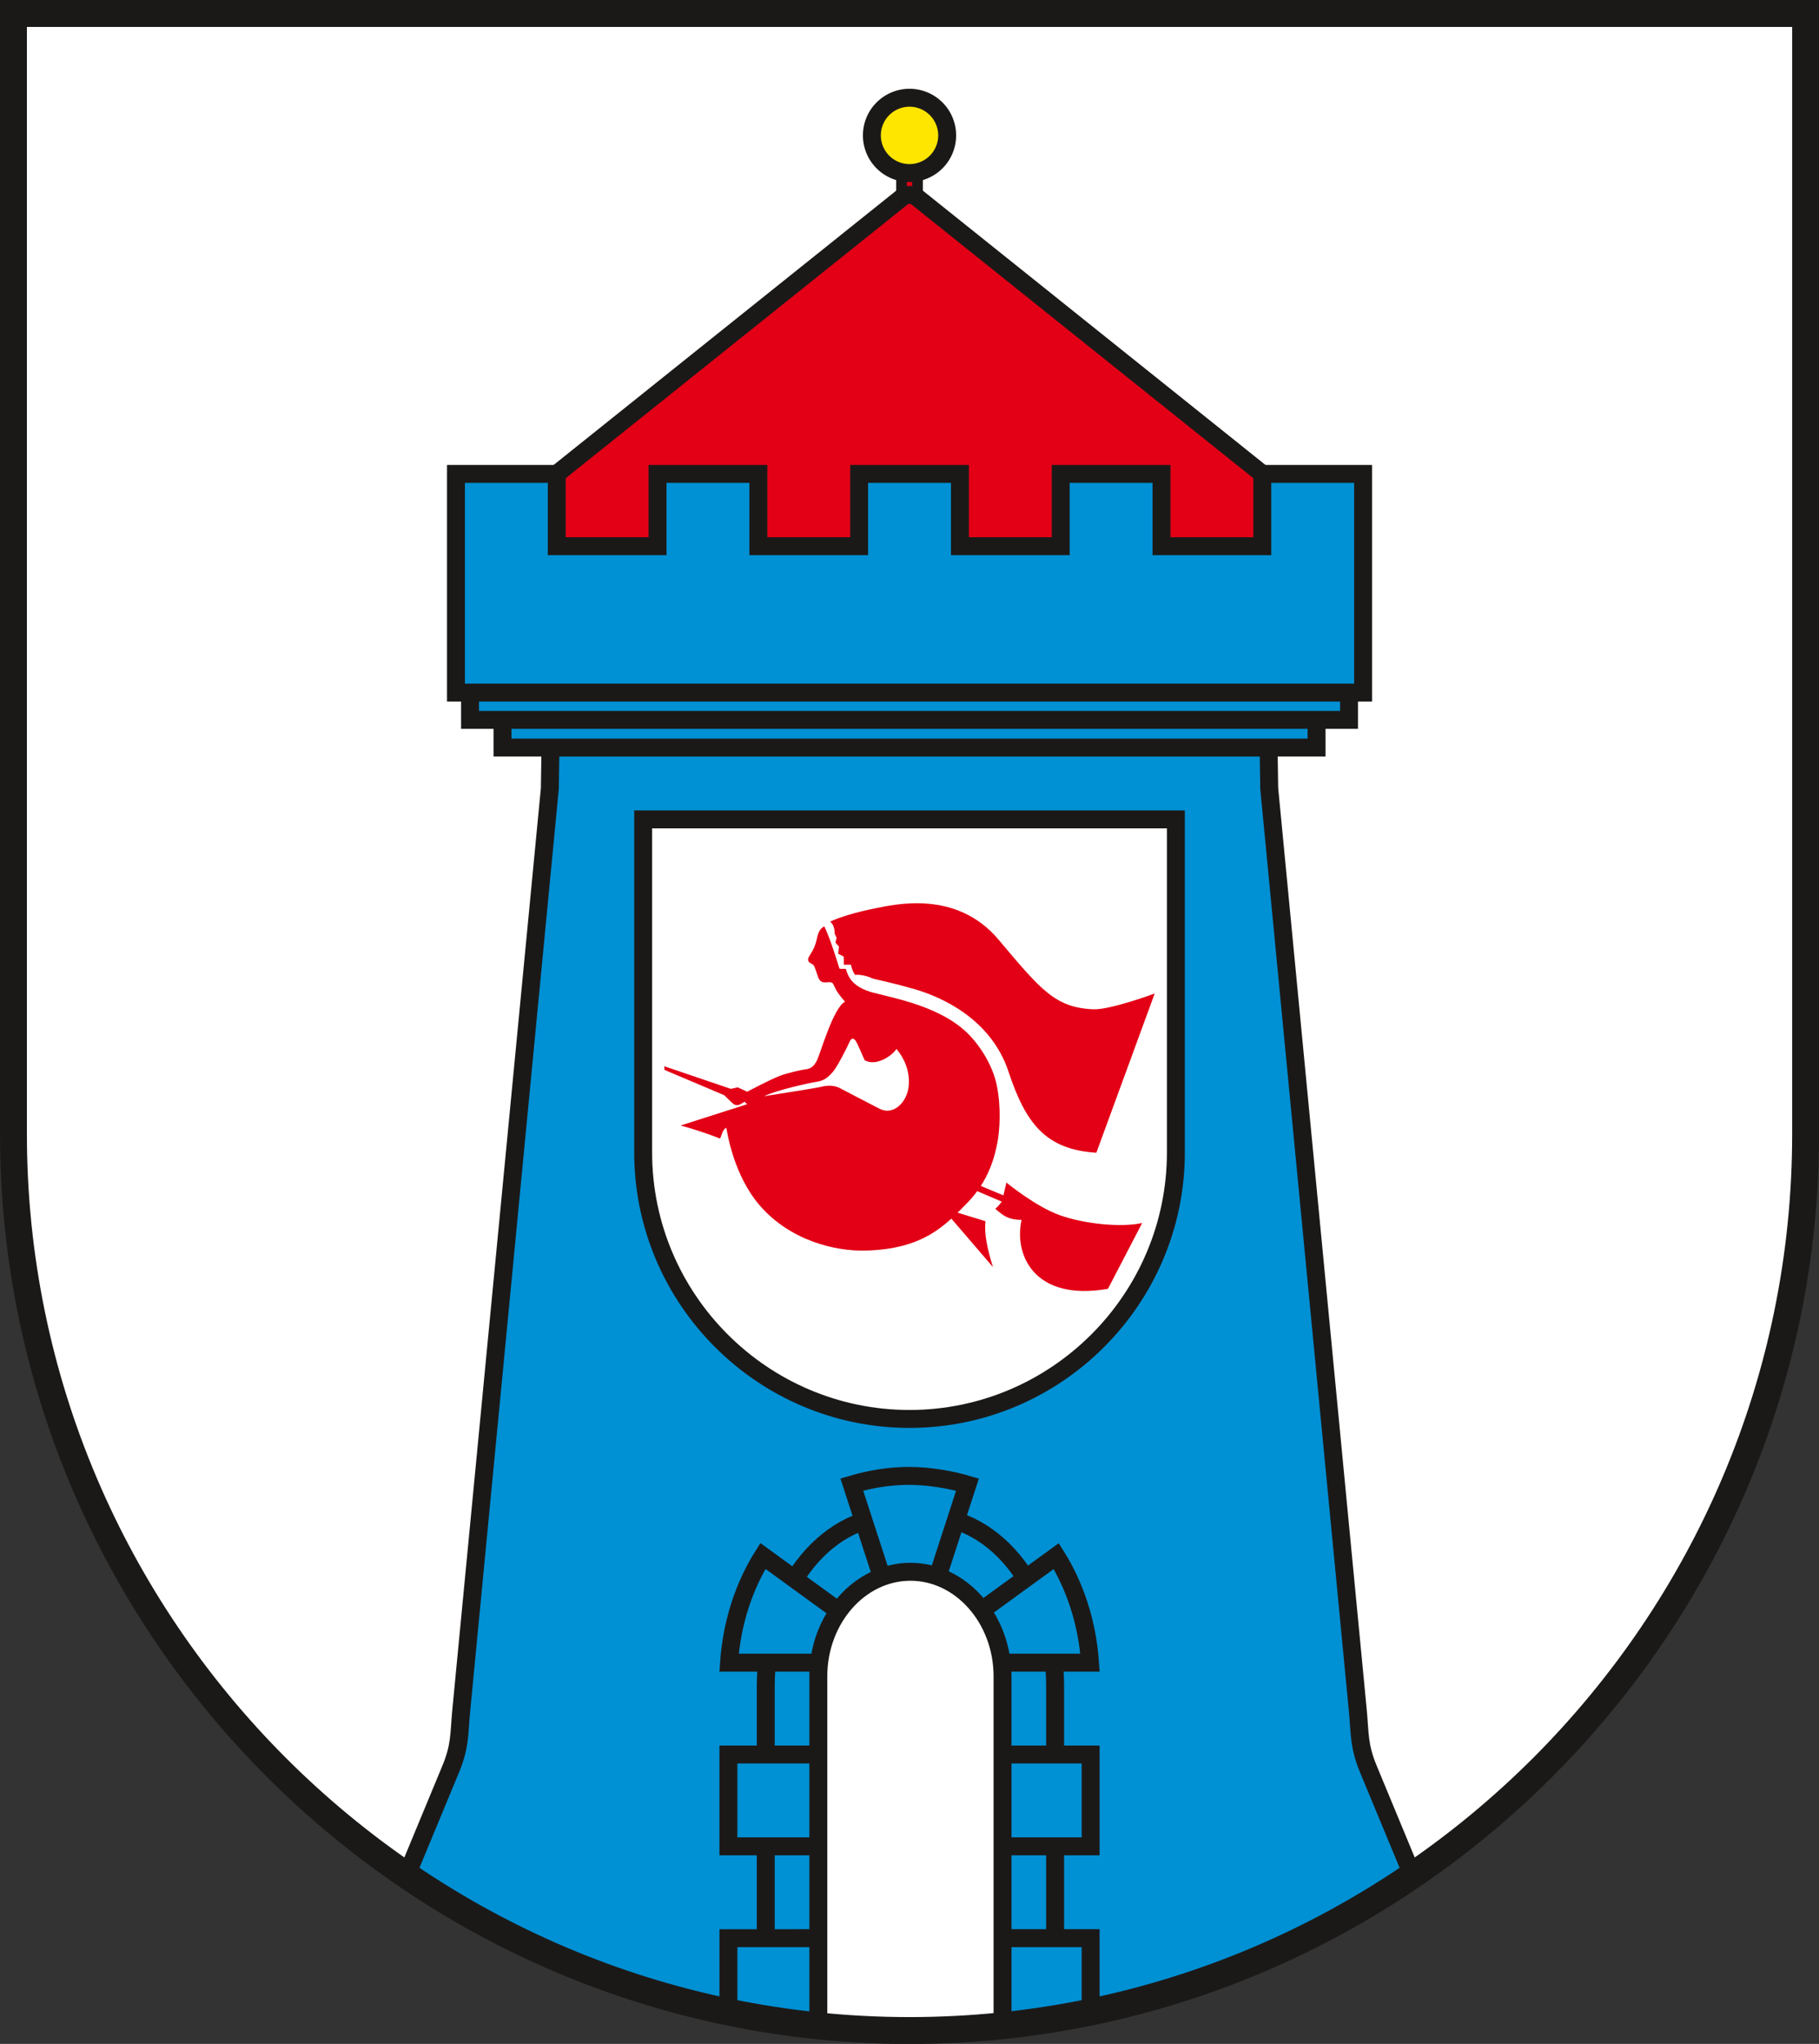 <?xml version="1.0" encoding="UTF-8" standalone="no"?>
<svg
   xmlns:dc="http://purl.org/dc/elements/1.1/"
   xmlns:cc="http://creativecommons.org/ns#"
   xmlns:rdf="http://www.w3.org/1999/02/22-rdf-syntax-ns#"
   xmlns:svg="http://www.w3.org/2000/svg"
   xmlns="http://www.w3.org/2000/svg"
   xmlns:sodipodi="http://sodipodi.sourceforge.net/DTD/sodipodi-0.dtd"
   xmlns:inkscape="http://www.inkscape.org/namespaces/inkscape"
   version="1.1"
   width="288"
   height="323.468"
   id="svg57"
   viewBox="0 0 288 323.468"
   sodipodi:docname="Thale.svg"
   inkscape:version="0.92.3 (2405546, 2018-03-11)">
  <rect x="0" y="0" width="288" height="323.468" fill="#333333" stroke="none"/>
  <defs
     id="defs61" />
  <sodipodi:namedview
     pagecolor="#ffffff"
     bordercolor="#666666"
     borderopacity="1"
     objecttolerance="10"
     gridtolerance="10"
     guidetolerance="10"
     inkscape:pageopacity="0"
     inkscape:pageshadow="2"
     inkscape:window-width="1600"
     inkscape:window-height="850"
     id="namedview59"
     showgrid="false"
     inkscape:zoom="1.6225402"
     inkscape:cx="133.47514"
     inkscape:cy="185.30799"
     inkscape:window-x="-8"
     inkscape:window-y="-8"
     inkscape:window-maximized="1"
     inkscape:current-layer="svg57" />
  <g
     id="Layer1000"
     transform="matrix(1.001,0,0,1.001,-131.373,-354.538)">
    <path
       d="m 416.835,533.48 c 0,78.063 -63.669,141.732 -141.732,141.732 -78.063,0 -141.732,-63.669 -141.732,-141.732 V 356.315 h 283.464 z"
       style="fill:#ffffff;fill-rule:evenodd"
       id="path10"
       inkscape:connector-curvature="0" />
    <path
       d="m 273.841,379.766 v 10.738 h 2.523 V 379.766 Z"
       style="fill:#e30016;fill-rule:evenodd;stroke:#1b1918;stroke-width:1.701;stroke-linecap:butt;stroke-linejoin:miter;stroke-dasharray:none"
       id="path12"
       inkscape:connector-curvature="0" />
    <path
       d="m 331.86,470 0.138,8.861 14.011,145.759 c 0.347,3.618 0.131,5.546 1.666,9.248 l 6.973,16.813 c -18.375,13.027 -47.155,24.533 -79.545,24.533 -32.39,0 -62.265,-12.337 -79.545,-24.533 l 6.973,-16.813 c 1.535,-3.701 1.318,-5.63 1.666,-9.248 l 14.011,-145.759 0.138,-8.861 z"
       style="fill:#0090d4;fill-rule:evenodd;stroke:#1b1918;stroke-width:2.835;stroke-linecap:butt;stroke-linejoin:miter;stroke-dasharray:none"
       id="path14"
       inkscape:connector-curvature="0" />
    <path
       d="m 275.102,369.638 a 5.953,5.953 0 0 1 5.953,5.953 5.953,5.953 0 1 1 -5.953,-5.953 z"
       style="fill:#ffe600;fill-rule:evenodd;stroke:#1b1918;stroke-width:2.835;stroke-linecap:butt;stroke-linejoin:miter;stroke-dasharray:none"
       id="path16"
       inkscape:connector-curvature="0" />
    <path
       d="m 333.363,431.077 -57.004,-45.618 c -0.757,-0.606 -1.725,-0.627 -2.508,0 l -57.005,45.618 -1.529,14.431 120.825,1.992 z"
       style="fill:#e30016;fill-rule:evenodd;stroke:#1b1918;stroke-width:2.835;stroke-linecap:butt;stroke-linejoin:miter;stroke-dasharray:none"
       id="path18"
       inkscape:connector-curvature="0" />
    <path
       d="m 210.724,472.375 v -13.852 h 128.758 v 13.852 z"
       style="fill:#0090d4;fill-rule:evenodd;stroke:#1b1918;stroke-width:2.835;stroke-linecap:butt;stroke-linejoin:miter;stroke-dasharray:none"
       id="path20"
       inkscape:connector-curvature="0" />
    <path
       d="m 205.586,467.997 v -11.332 h 139.033 v 11.332 z"
       style="fill:#0090d4;fill-rule:evenodd;stroke:#1b1918;stroke-width:2.835;stroke-linecap:butt;stroke-linejoin:miter;stroke-dasharray:none"
       id="path22"
       inkscape:connector-curvature="0" />
    <path
       d="m 203.363,429.109 h 15.942 v 11.429 h 15.941 v -11.429 h 15.944 v 11.429 h 15.94 v -11.429 h 15.945 v 11.429 h 15.94 v -11.429 h 15.944 v 11.429 h 15.941 v -11.429 h 15.942 v 34.577 H 203.363 Z"
       style="fill:#0090d4;fill-rule:evenodd;stroke:#1b1918;stroke-width:2.835;stroke-linecap:butt;stroke-linejoin:miter;stroke-dasharray:none"
       id="path24"
       inkscape:connector-curvature="0" />
    <g
       id="Layer1001">
      <path
         d="M 252.362,673.193 V 620.733 c 0,-14.761 9.164,-26.838 20.365,-26.838 h 5.037 c 11.201,0 20.365,12.077 20.365,26.838 v 52.571"
         style="fill:#0090d4;fill-rule:evenodd;stroke:#1b1918;stroke-width:2.835;stroke-linecap:butt;stroke-linejoin:miter;stroke-dasharray:none"
         id="path26"
         inkscape:connector-curvature="0" />
      <path
         d="m 246.458,672.128 v -11.517 l 57.29,-6e-4 v 11.838 c -7.711,1.549 -18.348,2.817 -27.946,2.764 -9.598,-0.054 -20.26,-1.22 -29.344,-3.084 z"
         style="fill:#0090d4;fill-rule:evenodd;stroke:#1b1918;stroke-width:2.835;stroke-linecap:butt;stroke-linejoin:miter;stroke-dasharray:none"
         id="path28"
         inkscape:connector-curvature="0" />
      <path
         d="m 303.747,631.571 v 14.521 l -57.29,9e-4 3e-4,-14.522 z"
         style="fill:#0090d4;fill-rule:evenodd;stroke:#1b1918;stroke-width:2.835;stroke-linecap:butt;stroke-linejoin:miter;stroke-dasharray:none"
         id="path30"
         inkscape:connector-curvature="0" />
      <path
         d="m 285.873,609.243 12.438,-9.038 c 2.971,4.727 4.9,10.532 5.34,16.847 h -14.862 z"
         style="fill:#0090d4;fill-rule:evenodd;stroke:#1b1918;stroke-width:2.835;stroke-linecap:butt;stroke-linejoin:miter;stroke-dasharray:none"
         id="path32"
         inkscape:connector-curvature="0" />
      <path
         d="m 263.668,617.052 h -17.114 c 0.441,-6.325 2.376,-12.134 5.354,-16.866 l 13.714,9.965 z"
         style="fill:#0090d4;fill-rule:evenodd;stroke:#1b1918;stroke-width:2.835;stroke-linecap:butt;stroke-linejoin:miter;stroke-dasharray:none"
         id="path34"
         inkscape:connector-curvature="0" />
      <path
         d="m 271.457,605.771 -5.484,-16.877 c 3.053,-0.906 6.109,-1.378 9.13,-1.371 3.02,0.007 6.541,0.596 9.166,1.381 l -5.346,16.453 z"
         style="fill:#0090d4;fill-rule:evenodd;stroke:#1b1918;stroke-width:2.835;stroke-linecap:butt;stroke-linejoin:miter;stroke-dasharray:none"
         id="path36"
         inkscape:connector-curvature="0" />
      <path
         d="m 289.813,674.502 v -55.282 c 0,-9.094 -6.556,-16.535 -14.568,-16.535 v 0 c -8.012,0 -14.568,7.441 -14.568,16.535 v 55.241 c 6.322,0.752 9.563,0.745 14.425,0.752 4.862,0.007 8.041,0 14.711,-0.71 z"
         style="fill:#ffffff;fill-rule:evenodd;stroke:#1b1918;stroke-width:2.835;stroke-linecap:butt;stroke-linejoin:miter;stroke-dasharray:none"
         id="path38"
         inkscape:connector-curvature="0" />
    </g>
    <g
       id="Layer1002">
      <path
         d="m 317.23,536.39 c 0,23.204 -18.925,42.129 -42.129,42.129 -23.204,0 -42.129,-18.925 -42.129,-42.129 v -52.661 h 84.258 z"
         style="fill:#ffffff;fill-rule:evenodd;stroke:#1b1918;stroke-width:2.835;stroke-linecap:butt;stroke-linejoin:miter;stroke-dasharray:none"
         id="path41"
         inkscape:connector-curvature="0" />
      <path
         d="m 313.883,511.257 -9.23,25.172 c -8.064,-0.489 -11.197,-4.692 -13.899,-12.827 -2.702,-8.135 -10.245,-11.72 -14.971,-13.063 -4.727,-1.343 -6.164,-1.463 -6.76,-1.756 -0.596,-0.292 -1.987,-0.595 -2.495,-0.457 -0.482,-0.52 -0.693,-1.617 -0.693,-1.617 h -1.125 l -0.016,-1.28 -0.878,-0.462 0.125,-1.123 -0.554,-0.628 0.185,-0.758 -0.323,-0.693 c 0,0 0.101,-1.214 -0.712,-1.881 1.599,-0.711 4.097,-1.497 7.135,-2.092 3.038,-0.596 12.818,-2.989 19.501,4.938 6.683,7.927 8.942,10.765 14.996,11.024 2.682,0.115 9.716,-2.499 9.716,-2.499 z"
         style="fill:#e30016;fill-rule:evenodd"
         id="path43"
         inkscape:connector-curvature="0" />
      <path
         d="m 285.841,541.46 4.111,1.714 0.475,-2.023 c 0,0 4.644,3.821 8.495,5.177 3.851,1.356 9.601,1.957 12.98,1.211 l -5.415,10.409 c -11.653,2.027 -14.894,-5.351 -13.665,-10.891 -2.16,-0.059 -2.804,-0.614 -4.156,-1.762 0.52,-0.417 1.023,-1.131 1.023,-1.131 l -4.281,-1.827 z"
         style="fill:#e30016;fill-rule:evenodd"
         id="path45"
         inkscape:connector-curvature="0" />
      <path
         d="m 281.632,545.577 5.49,1.686 c -0.247,1.887 0.288,4.42 1.178,7.248 l -7.245,-8.431 z"
         style="fill:#e30016;fill-rule:evenodd"
         id="path47"
         inkscape:connector-curvature="0" />
      <path
         d="m 236.322,522.761 10.516,3.574 1.083,-0.243 1.498,0.693 c 0,0 3.78,-1.998 5.196,-2.519 1.415,-0.521 3.326,-0.923 4.057,-1.018 0.731,-0.095 1.315,-0.382 1.848,-1.544 0.532,-1.161 2.561,-8.249 4.377,-9.149 -0.97,-1.113 -1.419,-1.775 -1.819,-2.716 -0.401,-0.941 -1.852,0.404 -2.413,-1.127 -0.561,-1.531 -0.56,-1.94 -1.065,-2.164 -0.505,-0.224 -0.678,-0.536 -0.435,-1.044 0.243,-0.508 0.933,-1.261 1.252,-2.793 0.318,-1.532 0.715,-1.776 1.206,-2.065 0.806,1.597 1.869,4.955 2.405,6.703 l 1,0.012 c 0.306,0.975 0.787,2.847 4.378,3.776 3.591,0.929 10.835,2.258 15.093,6.621 1.896,1.942 3.762,4.952 4.39,7.951 0.771,3.684 0.419,7.353 0.179,8.732 -0.433,2.486 -1.399,6.418 -4.829,9.917 -3.429,3.499 -6.87,7.35 -16.221,7.546 -4.675,0.098 -11.796,-1.564 -16.613,-7.148 -4.132,-4.79 -5.121,-11.445 -5.277,-12.265 -0.611,0.255 -0.73,1.194 -0.992,1.698 -2.008,-0.784 -4.087,-1.473 -6.236,-2.067 l 10.515,-3.359 -0.401,-0.389 c 0,0 -0.438,0.27 -0.776,0.44 -0.338,0.17 -0.73,0.113 -1.047,-0.14 -0.317,-0.253 -0.977,-0.944 -1.394,-1.336 l -9.45,-4.002 z"
         style="fill:#e30016;fill-rule:evenodd"
         id="path49"
         inkscape:connector-curvature="0" />
      <path
         d="m 252.095,527.492 c 2.012,-0.972 7.16,-2.102 8.389,-2.289 1.229,-0.187 1.833,-0.816 2.503,-1.563 0.671,-0.748 2.337,-4.039 2.636,-4.749 0.298,-0.71 0.708,-0.561 1.006,-0.075 0.298,0.486 0.82,1.758 1.378,2.992 1.863,1.084 4.504,-0.86 5.026,-1.795 1.071,1.27 2.195,3.366 1.936,5.9 -0.258,2.534 -2.401,4.675 -4.561,3.586 -2.161,-1.089 -5.567,-2.904 -6.387,-3.315 -0.82,-0.411 -1.829,-0.437 -2.801,-0.194 -0.992,0.248 -9.125,1.503 -9.125,1.503 z"
         style="fill:#ffffff;fill-rule:evenodd"
         id="path51"
         inkscape:connector-curvature="0" />
    </g>
    <path
       d="m 416.835,533.48 c 0,78.063 -63.669,141.732 -141.732,141.732 -78.063,0 -141.732,-63.669 -141.732,-141.732 V 356.315 h 283.464 z"
       style="fill:none;stroke:#1b1918;stroke-width:4.252;stroke-linecap:butt;stroke-linejoin:miter;stroke-dasharray:none"
       id="path54"
       inkscape:connector-curvature="0" />
  </g>
</svg>
